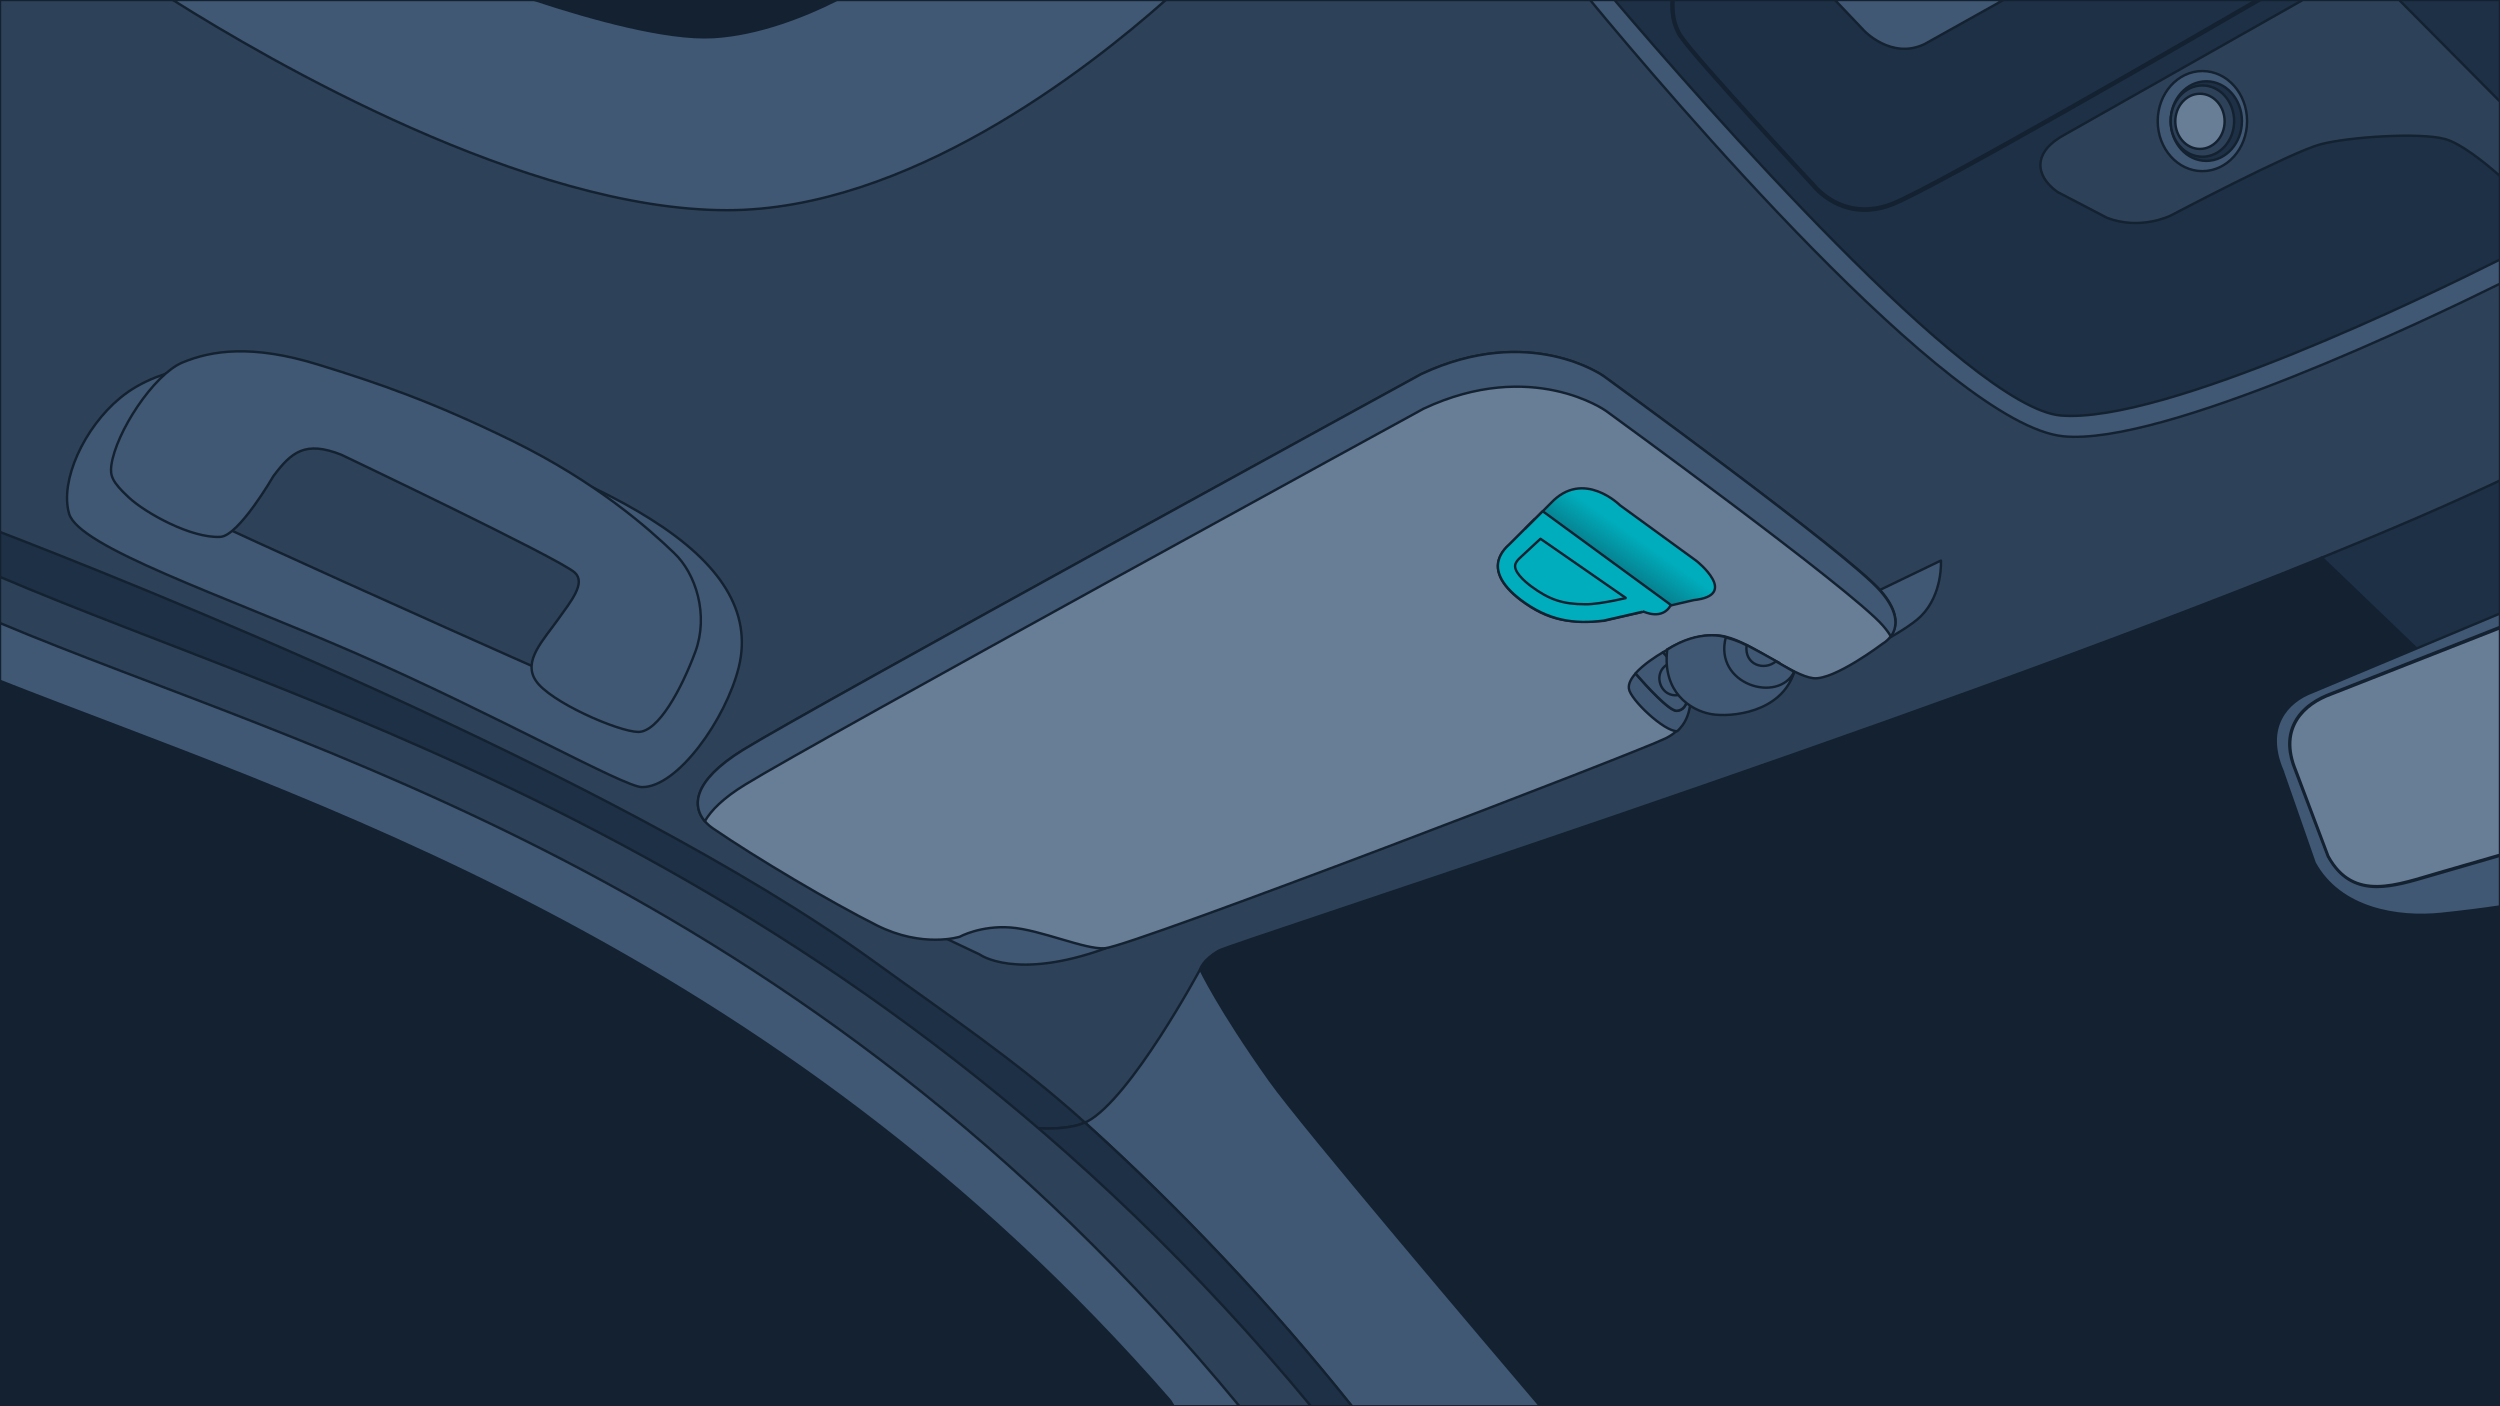 <svg xmlns="http://www.w3.org/2000/svg" width="1024" height="576" style="enable-background:new 0 0 1024 576" xml:space="preserve"><style>.st0{fill:#2d4158}.st0,.st1,.st2,.st3,.st4,.st5,.st7,.st9{stroke:#132130;stroke-miterlimit:10}.st1{fill:#1d3045}.st2{fill:#132130}.st3{fill:#405873}.st4{fill:#2d4158}.st4,.st5,.st7,.st9{stroke-linecap:round;stroke-linejoin:round}.st5{fill:#405873}.st7{fill:#687d96}.st9{fill:#00adbc}</style><g id="Layer_2"><path class="st0" d="M1024 576H0V0h1024v576z"/><path class="st0" d="M0 0h1024v576H0z"/><path class="st1" d="M655.2 0c16.4 18.5 74.9 84.3 90.3 99.7 17.9 17.9 74.7 69.7 92.6 73.7 17.9 4 57.7-9 80.6-15.9 14.8-4.5 68.8-31.9 105.3-49.9V0H655.2z"/><path class="st2" d="M1002.4 117.7c-33.7 16.7-71.8 35.6-83.9 39.3-1.6.5-3.3 1-5.1 1.6-19.6 6-49.2 15.1-67.4 15.1-3 0-5.6-.2-7.8-.7-17.2-3.8-72.3-53.5-92.4-73.6-15.2-15.2-73.3-80.6-90-99.4h-1.1c16 18.1 75.2 84.6 90.6 100 20.1 20.1 75.4 69.9 92.8 73.8 2.3.5 5 .8 8 .8 18.4 0 48.1-9.1 67.7-15.1 1.8-.5 3.5-1.1 5.1-1.6 12.1-3.7 50.3-22.6 84-39.4 7.3-3.6 14.5-7.2 21.2-10.5v-1c-6.5 3.2-13.7 6.8-21.7 10.7z"/><path class="st3" d="M477.5 0H70.8c39.5 24.9 145 86.1 227 86.1 73.7 0 147.4-57.4 179.7-86.1z"/><path class="st2" d="M292.2 15.2c18.6-1.1 37.5-8.7 50.5-15.2H219c22.8 7.5 54 16.3 73.2 15.2z"/><path class="st3" d="m500.1 395.1-8.5 1.9s-28.4 52.9-46.3 62.4c-.3.1-.6.3-.9.4 39.1 35.4 75.7 74.1 109.3 116.2h93.5c-4.2-14.8-11.9-38.2-11.9-38.2L500.1 395.1z"/><path class="st1" d="M444.4 459.8c-27.8-25.1-56.8-44.5-87-66.4C251.7 317.1 49.6 237 0 217.9V576h518.6L416 461.3s18.6 2.9 28.4-1.5z"/><path class="st1" d="M444.4 459.8c-9.8 4.4-28.4 1.5-28.4 1.5L518.6 576h35.2c-33.7-42.2-70.2-80.8-109.4-116.2z"/><path class="st3" d="M845.1 178.7c40.8 4.1 149.8-48.1 178.9-62.5v-9.9c-27.5 13.8-137.3 67.4-179.9 63.9C806.5 167 697.6 42.6 661.3 0h-10c32.1 38.8 147 174 193.8 178.7z"/><path class="st4" d="M241.4 222c0-1-1-2-1-3v1c-6.7-11.2-14.3-21.4-22.2-31.3C175.3 171.1 126 157 105 151.4c-10.1 19.2-19.6 38.8-22.2 60.3 3.5 14.3 28 25 47.5 34.3 31 14 76 38 104 34 .5-.1 1 .5 1.5.7 11.5-18.8 24.1-41.3 5.5-60.7.1 1 .1 1 .1 2z"/><path class="st5" d="M266.6 212.7c-13.2-8.4-30.2-16.5-48.4-23.9 7.9 9.8 15.4 20 22.2 31.3v-1c0 1 1 2 1 3v-2c18.5 19.4 5.9 41.9-5.5 60.7-.5-.2-1-.5-1.5-.7-68-30-132.2-59.3-151.5-68.3 2.6-21.5 12.1-41.1 22.2-60.3-6.5-1.8-10.2-2.7-10.2-2.7s-28-.6-45.8 14.3c-14.5 12-24.7 33.7-20.8 47.3 4 13.7 62.3 33.2 117.5 57.2 56.8 24.8 109.7 54.7 117.1 54.8 14.6.2 34.4-27.8 39.7-49.1 5.6-22.8-7.6-42.7-36-60.6z"/><path class="st5" d="M276.1 226.5c-10.5-10.1-31.9-29.1-66.2-45.9-32.9-16.1-54.8-23.6-79.4-31.2-27.4-8.5-44-5.8-55.8-.9-11.7 4.9-27.3 28.6-29.1 42.2-.5 4.1.2 6.6 7.1 13 6.8 6.4 25.7 16.9 37.6 16.2 7.6-.5 21.7-24.9 21.7-24.9 7.4-9.9 13.1-14.6 27.9-8.7 0 0 89 42.4 95.5 48.2 4.8 4.3-1.8 12.1-6.6 18.9-6.2 8.8-14.7 17.2-9.4 25.3 5.6 8.7 33.8 21 42 21.1 8.2.1 17.7-17.5 23.4-32.8 5.6-15.2.2-32.1-8.7-40.5z"/><path class="st2" d="M688.2 15.2c6.6 9.6 53.9 60.5 54.3 61 .1.1 7.8 10.1 21.2 10.1 3.9 0 7.9-.8 12-2.5C793.5 76.6 897.6 16.4 925.9 0h-1.7c-30 17.4-131.3 75.9-148.8 83-4 1.6-7.9 2.4-11.7 2.4-13 0-20.5-9.7-20.6-9.8-.5-.5-47.8-51.3-54.3-60.9-3.2-4.7-3.6-10.3-3.3-14.7h-.8c-.3 4.6.2 10.3 3.5 15.2z"/><path class="st3" d="m788.4 18 32.2-18h-69l11.7 12.3c-.1 0 11.4 12.4 25.1 5.7z"/><path class="st0" d="M842.7 78.6 863 89.2c13.7 5.3 26.1-.9 26.1-.9s49.5-26.1 61.4-29.2c11.9-3.1 40.6-4.9 50.8-2.2 6.6 1.7 16.6 9.8 22.7 15.2V41.6L982.7 0h-39.5l-97.4 55.1c-13.3 7.1-12.4 16.8-3.1 23.5zM0 236.3V576h537C348 347.8 127.1 290.7 0 236.3z"/><path class="st3" d="M0 255.2V576h507.7C327.2 357.3 122.1 306.7 0 255.2z"/><path class="st2" d="M0 278.9V576h480.7l-1.4-2.3C315.8 385.7 122.1 327.1 0 278.9z"/><ellipse class="st5" cx="902.1" cy="49.6" rx="18.3" ry="20.5"/><ellipse cx="903.7" cy="49.6" rx="14.6" ry="16.3" style="fill:#1d3045;stroke:#132130;stroke-linecap:round;stroke-linejoin:round;stroke-miterlimit:10"/><ellipse class="st4" cx="902.1" cy="49.6" rx="13" ry="14.6"/><ellipse class="st7" cx="901.1" cy="49.7" rx="10.1" ry="11.3"/><path class="st5" d="M742.1 255.1 352 367.7l49.2 23.2s14.6 10.9 51.5-2.4L700.4 280l57.2-10.3s22.1-10.3 29.2-17.3c9.1-9.1 8.2-22.8 8.2-22.8l-52.9 25.5z"/><path class="st7" d="M656.9 154.1s-30.2-21.7-74.7-.9c0 0-250.4 137-277.9 154-25.2 15.6-19.6 27.1-12.3 32.1 18 12.3 48.2 30.2 67.1 39.7 18.9 9.5 34 4.7 34 4.7s8.5-4.7 20.8-3.8c12.3.9 30.7 9.2 38.7 8.5 11.3-.9 218.3-80.3 229.7-86s10.4-17 9.5-22.7c-.9-5.7-9-13.6-9-13.6s12.7-8.2 24.1-5.3c11.3 2.8 27.4 16.1 35.9 17 8.5.9 28.4-14.2 28.4-14.2s12.3-6.6-.9-21.7c-13.2-15.1-113.4-87.8-113.4-87.8z"/><path class="st5" d="M656.9 154.1s-30.2-21.7-74.7-.9c0 0-250.4 137-277.9 154-21.1 13.1-20.6 23.3-15.6 29.2 2.5-4.4 7.5-9.5 16.5-15 27.4-17 277.9-154 277.9-154 44.4-20.8 74.7.9 74.7.9s100.2 72.8 113.4 87.9c1.4 1.6 2.5 3.1 3.3 4.5 2.4-3.3 3.8-9.4-4.3-18.6-13.1-15.3-113.3-88-113.3-88z"/><linearGradient id="SVGID_1_" gradientUnits="userSpaceOnUse" x1="641.513" y1="258.799" x2="673.275" y2="213.439"><stop offset=".031" style="stop-color:#132130"/><stop offset=".379" style="stop-color:#0b5968"/><stop offset=".868" style="stop-color:#00adbc"/></linearGradient><path d="M701.5 237.2c-2.1-3.9-6.7-7.5-6.7-7.5L663.6 207s-15.1-15.1-28.4-.9l-17 17c-1.6 1.4-2.7 2.8-3.5 4.3-3 5.7-.2 12 8.2 18.4 11.3 8.5 19.8 9.5 34 8.5l36.9-8.5c9.3-1 9.7-4.9 7.7-8.6z" style="fill:url(#SVGID_1_);stroke:#132130;stroke-linecap:round;stroke-linejoin:round;stroke-miterlimit:10"/><path class="st9" d="M628.6 212.6 618.2 223c-1.6 1.4-2.7 2.8-3.5 4.3-3 5.7-.2 12 8.2 18.4 11.3 8.5 21.7 10.1 34 8.5l21.8-5-50.1-36.6z"/><path class="st9" d="M649.3 247.5c-9.2 0-14.8-1.9-22.2-7.4-2.4-1.8-7.9-6.4-6.2-9.5.4-.8 1-1.5 1.9-2.3l.2-.2 10-9.3 36.1 25.4c0 .1-14 3.5-19.8 3.3z"/><path class="st9" d="M673.2 250.5s7.7 3.8 11.2-2.7l-52.5-38.4-7 7"/><path class="st5" d="M683.2 266s-.8.4-2.1 1.2c3.3 3.6 8.7 10.1 9.8 15 .9 4.4-.2 8.7-4.1 9-3 .2-12.6-10.3-16.9-15.3-1.8 2-3 4.2-2.7 6.2.5 4.3 14.4 17.6 19.8 17.4 6.5-6 5.7-14.8 4.9-19.6-.9-5.8-8.7-13.9-8.7-13.9z"/><path class="st5" d="M681.1 267.2c-2.9 1.7-8 5-11.2 8.6 4.3 5 13.9 15.5 16.9 15.3 3.8-.2 5-4.6 4.1-9-1.1-4.9-6.5-11.4-9.8-14.9zm34.3 4.9c2.5 3.7 13.2 3.6 13.4-.6-3.5-2-10.2-5.6-13.4-7.3-2.8 2.5-.7 6.5 0 7.9z"/><path class="st5" d="M715.4 264.3c-7.5-3.8-12-3.6-12-3.6-11.3 5 10.2 30 23.7 24.5 5.8-3.5 7.8-10 7.8-10s-2.7-1.6-7.5-4.3c-4.7 4-13 1.5-12-6.6zm-33.5 8.6c-4.4 3.7-1.9 11.7 4.2 11.9 2.4.1 5.8-1.9 5.8-1.9l-3-12.7c-.1-.1-5.1 1-7 2.7z"/><path class="st5" d="M706.9 261s-10.6-3.7-24 5.1c-2.1 17.4 9.5 24.9 18 26.4 8 1.4 28.8-.5 34-17.3-6.6 13.2-33.1 5.1-28-14.2z"/><path class="st2" d="M1024 298.4c-24.4-23.3-48.7-46.7-73-70-172.2 69.9-446.2 157.8-451.8 161-6.6 3.8-7.6 7.6-7.6 7.6s7.6 16.1 28.4 45.4c13.5 19 90 109 110.9 133.6H1024V298.4z"/><path class="st1" d="M1024 298.4V196.8c-20.8 9.8-45.6 20.5-73 31.6 24.3 23.3 48.6 46.7 73 70z"/><path class="st3" d="m934.9 315.7 13.2 37.8c10.4 18.9 34 22.7 52 20.8 8.6-.9 17.3-2 23.9-3V350c-7 2-15.8 4.6-24.9 7.2-17.4 5-35 12.3-45.4-6.6l-13.2-35c-7.6-18 3.8-27.4 14.2-31.2l69.3-27.2v-5.9l-76.9 32.2c-10.4 3.9-19.8 14.3-12.2 32.2z"/><path class="st2" d="M954.6 284.1c-4.3 1.6-12 5.3-15.3 12.9-2.4 5.4-2.1 11.7.9 18.8l13.3 35c4.7 8.5 11.1 12.5 20.1 12.5 6.7 0 14.1-2.2 21.2-4.3 1.5-.4 3-.9 4.5-1.3 9-2.6 17.9-5.2 24.8-7.2v-.9c-6.9 2-15.9 4.7-25 7.3-1.5.4-3 .9-4.5 1.3-7.1 2.1-14.5 4.3-21 4.3-8.7 0-14.8-3.8-19.3-12l-13.2-35c-2.9-6.9-3.2-13-.9-18.2 3.2-7.3 10.7-11 14.9-12.5l69.1-27.2v-.9l-69.6 27.4z"/><path d="m940.5 315.7 13.2 35c10.4 18.9 28 11.6 45.4 6.6 9.1-2.6 17.9-5.2 24.9-7.2v-92.8l-69.3 27.2c-10.4 3.8-21.7 13.3-14.2 31.2z" style="fill:#687d96;stroke:#132130;stroke-miterlimit:10"/><path style="fill:#00bebe;stroke:#132130;stroke-linecap:round;stroke-linejoin:round;stroke-miterlimit:10" d="m631 220.7 34.9 24.2"/></g></svg>